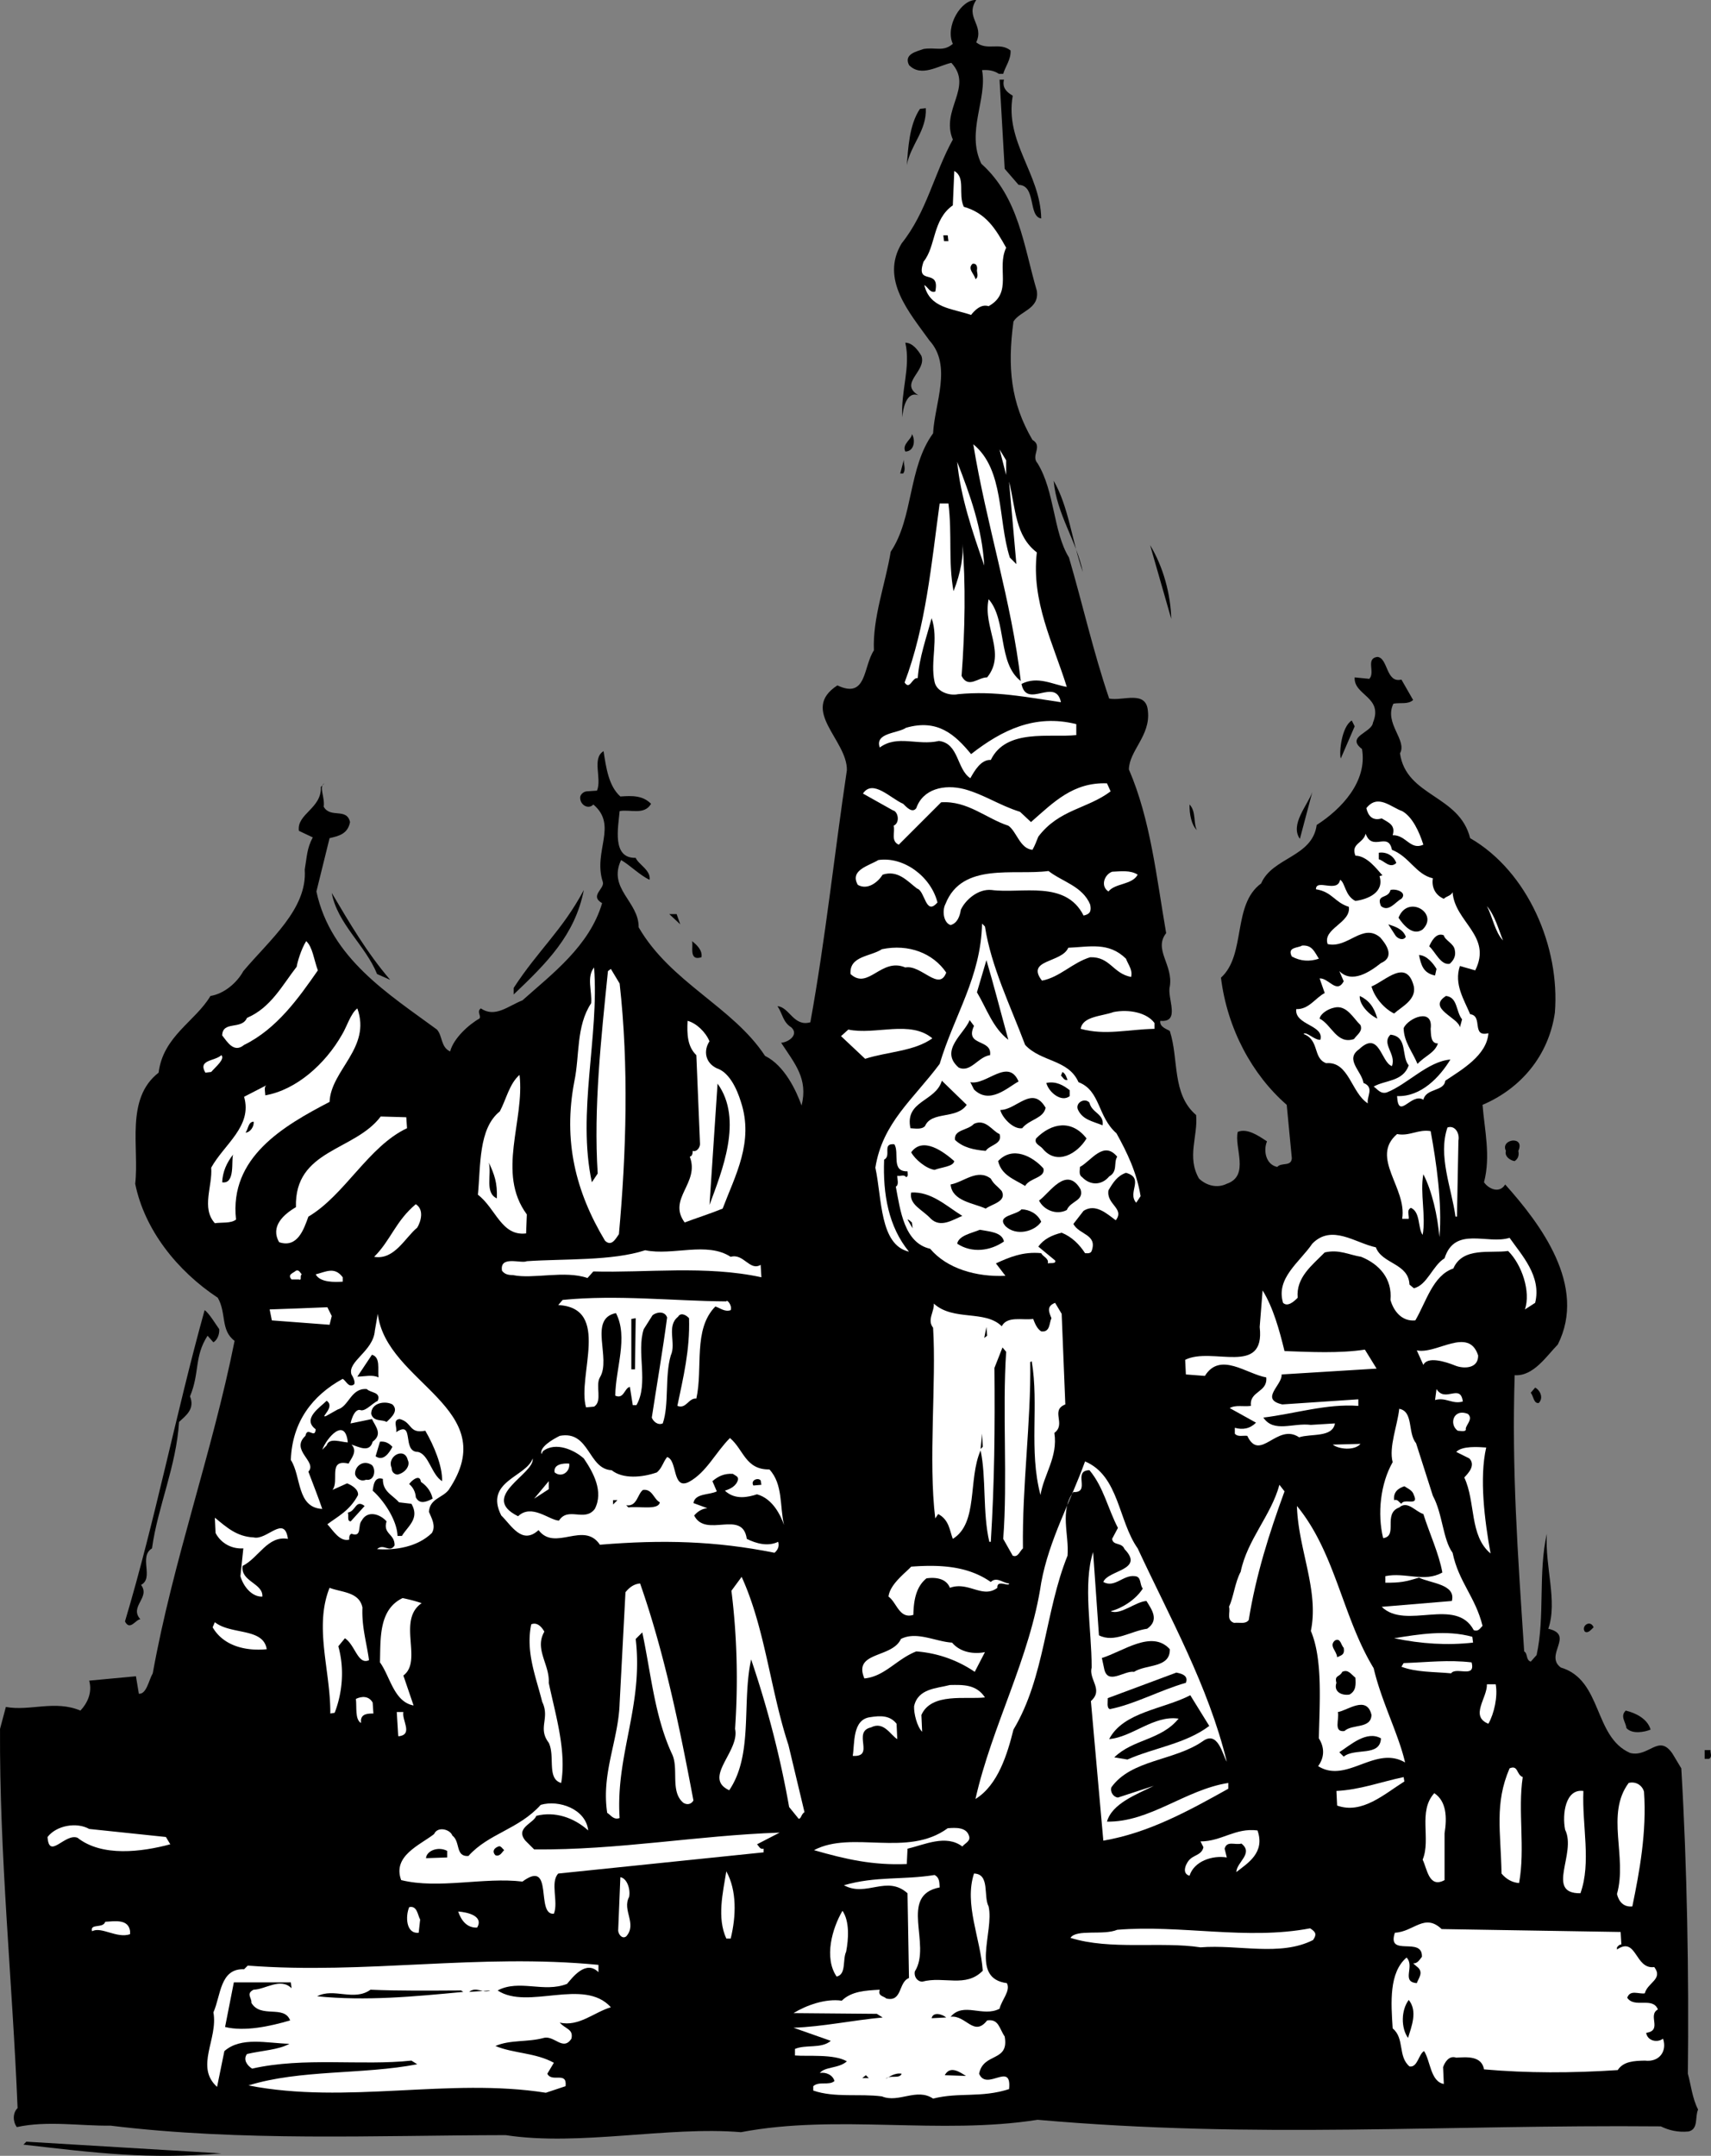 <svg xmlns="http://www.w3.org/2000/svg" width="234.173" height="295.036"><rect width="100%" height="100%" fill="#808080" stroke="none"/><path d="M137.406 10.902c-.188.769-.024 1.484 1.2 2.199-1.114 6.363 3.784 10.644 3.898 16.8-1.813-.273-.657-4.562-3.098-4.601l-1.902-2.2-.7-12.198h.602"/><path d="M136.707 10.1c-.739-.472-1.47-.562-2.301-.5.754 3.938-2.211 8.419-.102 12.802 5.164 4.644 5.797 11.277 7.602 17.398.363 2.512-2.29 2.742-3.2 4.203-.835 6.238-.394 11.063 2.598 16.2 1.493.859-.273 2.14.7 3.199 2.378 3.89 2.117 9.351 4.3 12.898 1.856 6.34 3.336 12.941 5.5 19.3 1.864.376 5.07-1.206 5.301 1.7.387 3.367-2.555 5.422-2.601 8 2.972 6.871 3.785 14.832 5.101 22.402-1.762 2.254.984 4.324.5 7.301-.418 1.54 1.54 4.973-1.3 4.7-.165.878 1.058 1.19 1.3 1.398 1.258 3.851.238 8.617 3.602 11.5.265 2.902-1.313 5.75.398 8.699.992.937 2.461 1.363 3.8.703 3.192-1.098.974-5.004 1.5-7.102 1.306-.523 2.798.508 4 1.301-.515 1.235-.19 3.16 1.4 3.5.574-.668 1.933 0 2-1.199l-.7-7.3c-4.726-4.118-8.133-10.395-9-17.403 3.48-3.152 1.508-9.973 5.5-12.899 1.555-3.601 7.004-3.578 7.602-8 3.37-2.16 6.972-5.94 6.199-10.398-2.266-1.715 1.348-2.227 1.5-3.601 1.46-3.536-2.664-3.731-2.5-6.2l2 .2c.855-.883-.55-2.762 1.098-3 1.492.109 1.152 3.636 3.3 3.101l1.602 2.797c-.723.64-1.707.32-2.7.5-1.312 2.7 1.93 4.988.9 6.8.866 5.946 8.12 5.65 9.6 11.602 7.91 4.563 12.329 14.918 11.598 23.899-.843 5.86-4.652 10.37-9.898 12.601.27 3.426 1.14 7.02.2 10.598.64.918 2.12 1.582 2.898.3 4.843 5.415 11.242 13.872 7.203 21.903-1.504 1.52-3.325 4.379-5.903 4.2-.41 13.019.418 24.366 1.301 37.8.527.316.2 1.176.899 1.398l.8-.898c1.164-5.246.192-11.262 1.403-16.602-.274 4.575 1.492 9.227.199 13 3.66.852-.586 3.57 1.7 5.301 5.726 1.696 4.468 9.496 9.5 11.7 2.593.636 3.91-2.688 5.8.101l1.2 2c.804 13.457 1.05 28.344.898 41.797.39 1.312.597 3.363 1.402 4.902-.461.989.094 2.66-1.3 3-1.493.145-2.716-.172-3.802-.699-29.949-.262-55.3 1.742-85.3-.902-13.375 2.117-27.422-.82-40.598 1.699-10.008-.844-22.125 1.95-32.2.402-17.96.031-36.093.895-54.1-1.3-3.997.066-8.634-.715-12.802.199-.547-.723-.593-1.93.102-2.598-.707-17.375-2.496-34.5-2.402-51.902l.8-3c3.262.613 6.707-.98 10.2.5.89-.934 1.675-2.418 1.203-4.098l6.398-.601.399 2.398c1.07.066 1.355-1.883 1.902-2.797 2.781-15.45 8.117-30.082 11.2-45.5-1.958-1.46-1.083-3.797-2.302-5.902-5.558-3.672-10.027-9.301-11.3-15.598.574-4.937-1.395-11.64 3.203-15.203.62-5.004 5.02-7.004 7.097-10.5 1.887-.297 3.641-1.824 4.5-3.399 3.621-4.3 8.778-8.507 8.403-13.898.32-1.871.28-2.84 1.097-4.402l-1.898-.899c-.324-2.324 3.156-3.07 3-6l.5-.5c-.828.422.078 1.836-.102 3.2.907 1.636 3.145.09 3.602 2.101-.309 1.617-1.508 1.906-2.8 2.2l-1.802 7.3c1.961 9.164 9.91 14.047 16.5 18.899.793.902.489 2.367 1.801 3 .457-1.793 2.559-3.696 4-4.5.328-.36-.422-.934.2-1.399 1.956 1.328 3.706-.316 5.699-1.101 4.003-3.579 9.175-7.422 10.902-13.301-1.766-1.024.375-1.957.098-2.899-1.383-4.199 2.105-7.734-1.297-10.601-.684.734-1.801.054-1.801-.899-.055-.379.41-.879.898-.902l1.403-.098c.699-1.683-.746-4.41.898-5.402.348 2.246.692 4.773 2.3 6.203 1.595-.11 3.044-.168 4.2 1-.918 1.61-2.894.719-4.3 1-.188 2.207-1.102 6.484 2.199 6.398.367.907 2.093 1.684 1.902 3-1.23-.535-2.746-2.046-3.902-2.699-1.86 3.926 2.453 5.688 2.402 9.2 4.379 7.574 12.867 10.859 17.3 17.601 2.68 1.324 4.274 4.77 5 6.797.903-3.668-.874-5.656-2.8-8.598.957-.043 2.488-1.074 1.398-2.101-1.16-.7-1.21-1.91-1.898-2.899 1.621.106 2.219 2.864 4.5 2.2 2.07-11.38 3.289-23.055 5-34.5.074-4.13-6.512-8.22-1.3-11.602 4.054 1.914 3.507-2.547 5-4.797-.192-4.46 1.558-9.016 2.3-13.5 3.125-4.633 2.36-11.504 5.8-16.203.2-4.05 2.65-9.238-.5-12.7-2.718-3.804-6.78-8.363-3.8-13.3 3.426-4.285 4.422-9.535 7-14.2-1.723-4.09 2.871-7.183-.2-10.5-1.773.368-4.124 2.036-5.8.301-.762-1.554 1.164-1.875 2-2.199 1.683-.265 2.68.422 4-.699-1.102-2.398 1.168-6.125 3.2-6-1.563 2.398 1.14 3.379 0 5.797 1.53 1.2 3.175-.082 4.698 1.101.094 1.2-.73 2.235-1 3.2h-.597"/><path d="M126.707 14.8c.156 3.074-2.07 4.98-2.602 7.8.195-2.202.305-5.476 1.8-7.698l.802-.102"/><path fill="#fff" d="M131.906 28.3c3.047.867 4.344 2.996 5.8 5.602-1.355 2.84.962 6.132-2.402 8-1.058-.352-1.984.652-2.398 1.199-2.629-.907-5.656-.903-6.402-4.098.507.297.78 1.133 1.5.899.71-3.336-2.813-.649-1.598-4.102 1.707-2.113 1.195-5.727 4-7.7l.2-4.698c1.605.91.483 3.136 1.3 4.898"/><path d="M129.804 33.003h-.597l-.102-.8h.602l.097.8m3.903 4c.004.328.27.922-.203 1.2-.153-.735-1.145-1.423-.399-2.102.55-.098.692.379.602.902m-7.602 11.699c.77 2.11-3.16 3.723-.398 5.399-1.63-.633-2.137 1.812-2.203 3-.266-3.477 1.171-6.805.402-10.2.992-.003 1.762 1.055 2.2 1.801m-1.302 10.7c.516.796.34 2.378-.898 2.398-.5-1.04.926-1.703.898-2.398"/><path fill="#fff" d="m138.207 76.3.898.902-1-11.3c.926 3.789.832 7.425 3.8 9.699-.784 6.722 2.235 12.41 4.099 18.402-1.875-.3-3.985-1.547-6.2-.402.711 3.52 4.645-1 5.403 2.5-4.64-.676-9.04-1.59-14.102-1.098-1.082.246-2.922-.285-3.2-1.703-.616-2.785.587-5.86-.401-8.7-.711 2.665-1.692 5.372-1.899 8.2-.773-.125-1.062 1.703-1.8.602 2.921-7.708 3.663-16.215 4.8-24.5h1.2c.527 4.292-.048 7.949.699 12 1.007-2.547 1.398-4.864 1.203-6.899.48 6.02.37 12.2-.102 18.5.922 1.797 2.309.164 3.5.2 2.672-3.34-.621-6.84.2-10.7 2.53 2.875 1.195 8.742 4.402 11.2-1.25-10.895-4.707-21.41-6.5-32.403 4.27 3.504 3.34 10.324 5 15.5m-.5-11.297-.903-3.5.903 1.5zm0 0"/><path d="M123.605 64.8h-.398l.5-1.898c-.067.636.328 1.347-.102 1.898"/><path fill="#fff" d="M134.707 77.402c-1.602-4.563-3.258-9.461-3.703-14.2 1.773 4.563 3.41 9.098 3.703 14.2"/><path d="M148.207 78.3c-.887-4.344-3.575-7.871-4-12.5 2.078 3.594 2.511 8.3 4 12.5m12.097 6.402-2.898-10.101c1.808 2.984 2.808 6.699 2.898 10.101"/><path fill="#fff" d="M132.906 103.202c4.21-3.277 8.723-5.523 14.398-4.101v1.5c-3.605.386-9.593-.942-11.699 3.402-1.351-.086-2.254 1.523-2.8 2.5-1.887-1.238-1.548-4.766-4.301-5.102-2.922.688-5.653-.894-8.098.899-.711-2.027 2.441-1.914 3.598-2.7 4.332-1.253 6.718.95 8.902 3.602"/><path d="m185.406 99.402-1.902 4.398c-.243-.797.097-4.324 1.5-5.2l.402.802"/><path fill="#fff" d="M125.406 110.6c.898-2.605 3.777-3.327 6.598-2.597 2.69.738 4.808 2.227 7.601 3.098l1.5 1.402c3.078-2.695 5.75-5.469 10.399-5.3l.5 1.097c-3.184 2.41-7.055 2.445-9.899 6.203-.25.61-.465 1.223-.8 1.797-1.708-.129-2.169-2.531-3.301-3.297-3.055-1-5.579-3.441-9.2-3.203l-5.8 5.8c-1.133-.519-.457-1.761-.7-2.597.918-.402.614-1.96-.097-2.102l-4.102-2.3c1.36-2.02 3.774.664 5.5 1.402.504.504 1.262 1.32 1.8.598"/><path d="m93.105 126.503-1.5-1.402h1zm84.801-11.703c-1.387-1.953 1.05-4.598 1.7-6.398l-1.7 6.398m-14.102-1.2c-.722-.69-1.027-2.132-1-3.5.926.966.508 2.56 1 3.5"/><path fill="#fff" d="M194.804 115.6c-1.789.81-2.363-1.347-4.199-1.3.445-1.441-.656-1.762-1.5-2.297-1.223.379-1.855-.324-2.101-1.402 1.574-2.004 3.343-.137 4.902.402 1.402.793 2.336 2.813 2.898 4.598"/><path d="M96.004 131.003c-1.817.582-1.059-1.629-1.297-2.203.593.437 1.476 1.25 1.297 2.203"/><path fill="#fff" d="M190.504 116.3c2.425.96 3.25 3.348 5.601 3.902-.219 1.297.43 2.36 1.5 2.801.387-.379.988-.402 1.2-.902.3 4.113 5.464 5.96 3.1 10.699l-2.1-.598c-.837 2.492.581 4.614 1.402 6.598 1.812.21.117 3.187 2.5 2.602-.223 3.039-3.657 4.996-5.903 6.5-.172 1.503-2.613.996-3 2.601-1.648-1.039-3.425 2.91-3.597-.5 3.308.133 5.86-2.637 7.297-5-3.098.254-5.88 3.395-8.7 4.5-.879.258-1.27-.453-1.8-.8 1.57-.907 4.003-.645 4.8-2.903-1.062-1.242-.082-3.945-2.5-4.2-1.297 1.255.82 2.618.2 4.302-1.512-.504-1.696-4.977-4.5-2.301-1.993 1.394.37 2.992.601 4.601 1.559.621.399 1.88.602 2.801-2.285-1.445-2.582-5.789-5.703-5.5-1.864-.691-.872-3.156-3.098-4 .36-.41 1.5.875 2.3.797.567-2.04-3.55-1.992-3.3-4.2 1.723.071 2.625-1.542 3.898-2.198l-.699-2c1.254-.082 2.313 2.175 3.3.398l-.6-1.398c1.738 1.757 4.21.082 5.699-1.102 2.058-.898.53-2.773-.098-3.5-2.395-2.059-4.426 1.539-7.2.902-.73-2.129 3.235-2.894 2.9-5.101-1.962-.606-2.263-2.047-4.5-2.399-.017-1.492 2.976.563 3.3-1.3.703.367.656 2.187 2.098 2.898 1.726-.234 3.988-1.176 3.3-3.398l.403-.102c-.813-.902-2.098-2.664-3.703-2.7-.645-1.687 1.054-1.636 1.402-3 .91 2.524 3.094-.35 3.598 2.2m-62.2 7.203c-1.648 1.918-1.672-1.594-2.8-1.902-1.348-1.043-2.622-2.567-4.7-1.899-.64 1.016-2.047 2.164-3.398 1.399-1.184-2.035 1.578-2.633 2.8-3.399 3.45-.515 7.196 2.239 8.098 5.801"/><path d="m53.406 134.1-1.8-.8c-1.567-3.902-5.446-6.89-6.2-11.098 2.45 4.137 4.793 8.16 8 11.899M191.105 118.1c-.894.848-1.668-.331-2.398-.5v-.898c1.043-.16 2.035.407 2.398 1.399"/><path fill="#fff" d="M149.207 123.8c.187.934-.04 1.305-.903 1.5-2.476-4.902-8.453-2.961-12.597-3.5-1.82-.188-3.575 1.336-4.203 2.703-.13.844-.454 1.828-1.399 2.098-.992-.313-1.183-2-.7-2.899 2.274-5.754 9.376-3.863 14.099-4.5 1.847 1.457 4.66 2.067 5.703 4.598"/><path d="M70.304 136.1v-.898c3.375-5.195 6.657-7.87 9.602-13.402-1.223 6.187-5.067 9.977-9.602 14.3"/><path fill="#fff" d="M155.707 119.702c-.77 1.414-3.082 1.145-4 2.301-1.121-.71-.582-2.305.5-2.703 1.203-.059 2.527-.234 3.5.402"/><path d="M191.804 123.003c-.804.39-1.715 1.883-2.8 1-.715-1.707 1.011-.93 1.3-2.203.743-.223 2.336.316 1.5 1.203"/><path fill="#fff" d="M43.504 132.8c-2.618 3.754-5.594 7.996-10.098 10.203-1.414 1.18-2.328-.476-3-1.3.07-2.06 2.668-.712 3.398-2.403 3.262-1.379 4.832-4.469 6.801-7 .082-.582.613-2.418 1.3-3.5.876.773 1.067 2.582 1.599 4"/><path d="M194.707 127.202c-1.336.942-2.61-.582-3.301-1.601 1.246-3.242 5.59-.633 3.3 1.601"/><path fill="#fff" d="M134.804 126.8c.852 5.516 3.493 10.86 5.5 16.203 2.184 2.36 5.922 1.961 7.301 5.098 3.035 1.164 2.574 4.695 5.2 7 1.449 2.613 2.773 5.347 3.3 8.601l-.601.899c-1.27-1.434 1.195-3.352-1.399-4.098-1.172.414-1.742 1.285-2.398 2.399-.309 1.953 2.254 2.457 1 4.101-1.262-.937-2.77-2.328-4.403-1.3l-1.398 1.8c.785 1.5 3.324 1.399 2.5 3.7-.156.402-.645.3-.902.3-.758-1.168-1.77-2.219-3.2-2.8-1.363.335-2.433.863-3.199 1.898l2.3 1.902c.18.504-.675.297-1 .399.177-.704-.679-.91-.901-1.399-2.47-.246-4.375.555-6.2 1.399l1.301 1.699c-3.969.187-8.012-.98-10.3-3.7-3.548-.796-4.094-5.257-4.7-8.5.465-.261.192-.976.2-1.5.34.145.929-.242 1.199.2.351-.106.214-.461.203-.801-2.301.07-1.075-2.524-1.801-3.7-1.75-.175-.348 1.583-1.402 2.102-.184 4.739.605 9.188 3.402 12.598-4.027-.938-3.68-7.25-4.602-11.5.98-6.164 5.207-9.367 8.801-14.2 1.992-6.66 5.652-11.894 5.8-19.198l.4.398m70.902 1.902c-1.094-1.14-1.422-3.187-2.203-4.699 1.14 1.379 1.578 3.176 2.203 4.7"/><path d="M192.406 128.202c-.34.598-1.2.27-1.5-.3l-.902-1.399c.89.29 1.996.606 2.402 1.7"/><path fill="#fff" d="M129.504 133.1c-.973 2.657-3.43-1.116-5.598-.698-3.32-1.407-5.07 3.148-7.5.898-.188-2.488 2.723-2.367 4.3-3.399 3.68-.757 7.005.563 8.798 3.2m24.601-1.899c.309.832.945 1.535.7 2.5-2.52-.488-2.856-2.777-5.598-2.699-2.434.738-4.168 2.75-6.602 3.2-2.27-2.923 2.719-2.403 3.602-4.5 2.902-.114 5.535-.829 7.898 1.5M81.004 161.8l.8-1.2c-.582-8.98.477-18.593 1.403-27.698l.398-.301 1.2 2c1.269 11.25.91 23.254-.098 34.3-.45.637-1.012 1.75-1.903.899-4.02-6.7-5.757-13.652-4.199-21.797.75-3.574.223-7.55 2.3-10.703.15-1.66-.655-3.566.4-4.899.726 9.375-2.356 19.915-.301 29.399"/><path d="M199.105 130.003c.188.805-.148 1.422-.7 1.899-1.237.203-1.917-1.586-2.8-2.399.227-.492.89-1.973 2-1.5.149.688 1.379 1.121 1.5 2"/><path fill="#fff" d="M180.504 131.202c-1.278.426-2.493.352-3.7-.3-.691-1.329.89-1.149 1.403-1.5 1.406-.09 1.687.867 2.297 1.8"/><path d="M138.004 142.3c-2.13-1.633-2.961-4.266-4.297-6.5l1.297-4.399c.992 3.325 2.003 7.282 3 10.899m58.601-9.7-.2.903c-1.616-.332-1.901-1.41-2.198-2.8 1.086.027 1.984 1.198 2.398 1.898"/><path fill="#fff" d="M48.906 138.003c1.945 5.41-3.621 8.422-3.8 12.797-6.29 3.277-13.743 7.578-12.802 16.101-.691.551-1.91.36-2.898.5-1.879-2.085-.305-5.054-.5-7.601 1.777-3.211 5.672-5.668 4.5-9.7l3.098-1.597c-.45.238-.18.953-.2 1.399 4.25-.739 8.22-4.293 10.5-8.301.66-1.078 1.192-2.914 2.102-3.598"/><path d="M193.504 135.003c.343 1.84-1.676 2.77-2.7 3.7-1.261-.594-2.656-2.114-3.097-3.7 1.918-.773 4.816-3.918 5.797 0"/><path fill="#fff" d="M97.105 142.503c-.824 1.234-.637 2.922 1 3.7 1.688.538 2.75 2.796 3.3 4.597 1.806 5.492-.792 10.078-2.5 14.601-1.71.704-3.503 1.258-5.198 1.899-2.41-3.258 2.105-5.379.699-9 .406-.094.387-.574.398-.797.594.195 1.047-.547 1-1l-.5-12.101c-1.226-1.18-1.293-2.872-1.199-4.7 1.176.32 2.434 1.48 3 2.801"/><path d="M188.504 139.401c-1.235-.593-2.504-1.996-2.399-3.101 1.203.566 1.969 1.504 2.399 3.101m11.601.102-.3 1.098c-.165-1.332-4.579-2.606-1.9-4.301 1.622.191 1.337 2.137 2.2 3.203"/><path fill="#fff" d="M158.004 140.003v.797c-3.711.082-6.704.93-10.098 0 .258-1.727 2.922-1.715 4.5-2.297 2.137-.418 4.578.09 5.598 1.5"/><path d="M133.304 140.401c-1.32 2.844 2.512 1.72 2.2 4-1.645.223-2.645 2.442-4.297 1.7-2.711-2.348.824-4.672 1.5-6.5l.597.8m52.903-.101c.308.84-.403 1.23-.903 1.902-2.343.778-3.062-1.98-4.699-2.8.121-.692 1.184-1.34 2-1.5 1.703-.426 2.629 1.472 3.602 2.398"/><path fill="#fff" d="m28.906 146.702-.8.098c-1.044-1.809 1.265-1.54 2.198-2.398.508.558-.78 1.578-1.398 2.3m98.699-4.602c-2.496 1.79-6.129 1.817-9.2 2.802l-3.3-3.102 1-.899c3.707.782 8.465-1.347 11.5 1.2"/><path d="M195.804 140.8c.055.805-.015 2.02 1 2-.476 1.328-1.675 1.621-2.8 2.8-.715-1.71-1.856-2.995-1.899-4.898.633-1.394 4.086-2.867 3.7.098"/><path fill="#fff" d="M71.105 147.1c.742 6.235-3.203 13.419 1 19.102l-.101 2.598c-3.383.41-4.145-3.434-6.598-5.297.394-3.988.066-9.062 3-11.402.898-1.692 1.297-3.766 2.7-5"/><path d="m97.105 164.901 1.102-16.601c3.547 4.902.57 12.047-1.102 16.601m42.301-16.898c-1.5.813-3.945 3.215-6.102 1.098l-.5-1c2.184.472 5.172-3.403 6.602-.098m6.699-.203c-.488.098-.629-.383-.898-.598l.199-.5c.414.219.555.696.7 1.098m-13.802 3.402c-1.363 2.016-4.804.825-5.699 2.899-.453.523-1.43.324-2 .3-.797-3.796 3.45-3.605 4.3-6.5l3.4 3.301m14.101-2v.801c-1.149.934-2.906-.566-3.2-1.8 1.325-.262 2.313.304 3.2 1m-111.699 4.3c.113.617-.457 1.488-1.102 1.5.383-.484.344-1.453 1.102-1.5"/><path fill="#fff" d="M55.707 154.401c-5.274 2.473-8.512 9.145-13.5 12.102-.633 1.754-1.496 4.332-4 3.5-1.25-2.164.62-3.816 2.297-4.8-.227-7.915 8.02-7.645 11.601-12.403l3.5.101.102 1.5"/><path d="M143.105 151.6c-.3 1.497-2.238 1.575-3.2 2.802-1.28.199-2.804-1.555-3-2.5 2.216.015 4.376-3.465 6.2-.301m7.801 2.402c-1.43-.574-2.77-.762-3.402-2.203-.313-.941.992-1.598 1.601-.899.328 1.442 2.024 1.493 1.8 3.102M30.406 161.8c.066-1.445.621-2.68 1.5-3.797-.285.727.336 4.094-1.5 3.797m106.398-6.598c.45 1.39-1.363 1.465-1.898 2.301-1.617-.14-3.082-.445-4.2-1.5-.195-1.434 1.75-1.273 2.598-2.203 1.625-.742 2.547 1.035 3.5 1.402m11.903.598c-1.23 2.07-4.067 3.762-6 1.402-.36-.453-1.215-.66-.903-1.402 2.11-2.14 4.875-2.617 6.903 0m-80.703 8.203c-1.688-.754-.696-3.219-1.098-4.902.766 1.668 1.172 2.742 1.098 4.902m62.601-5.102c-.129.754-1.7.82-2.7 1.2-1.171-.172-2.679-1.442-3.198-2.399 1.601-2.234 4.476-.05 5.898 1.2"/><path fill="#fff" d="m199.605 156.1-.2 10.403h-.198c-.551-3.941-2.426-8.344-1.102-12.203 1.047-.356 1.7.828 1.5 1.8m-3.801-1.3c.77 4.215 1.606 9.871 1.2 14.5-.25-2.906-.997-6.266-2.2-8.598-.48 2.52.375 5.758-.097 8.301-.672-.922-.278-3.121-1.602-3.703-.625.3-.23 1.012-.3 1.5h-.9c.696-4.234-4.44-8.383-.698-11.598 1.71.328 2.879-.687 4.597-.402"/><path d="M142.804 159.901c.328 1.297-1.851 1.266-2.5 2.399-1.523-.926-3.238-1.461-3.699-3.399 1.988-2.12 4.715-.656 6.2 1m10.101-1.601c-.531.824.121 2.008-1.102 2.703-1 1.215-2.57 1.277-3.699.098-.508-.328-.289-.942-.3-1.399 1.53-.816 3.23-3.672 5.1-1.402m54.899-.797c.114.563.012 1.05-.5 1.399-.566-.063-1.437-.633-1.199-1.399-.82-1.629 2.672-2.137 1.7 0m-70.7 5.5c.711 1.438-1.336 1.766-2.2 2.399-1.683-.77-4.6-1.016-4.8-3.301 1.79-.32 3.649-2.215 5.5-.801.422.793.79.902 1.5 1.703"/><path fill="#fff" d="M57.105 168.003c-1.68 1.383-3.125 4.469-5.898 4 2.297-2.297 2.918-4.867 5.699-7.203 1.148.723.73 2.316.2 3.203"/><path d="M147.906 162.8c.445 1.574-1.375 1.527-1.902 2.8-1.45.747-3.176-.03-3.797-1.3 1.379-.941 3.757-4.914 5.699-1.5m-16.199 3.601c-1.297.524-2.946 1.68-4.301.399-1.172-1.277-3.016-1.93-2.7-3.598 2.758-.152 4.778 1.825 7 3.2m10.798.8c-.887 1.325-3.403 2.032-4.899.598-1.285-1.48 1.5-1.473 2.2-2.297 1.085.027 2.195.586 2.699 1.7m-17.7.097.102.8-.7-1.198c.27.023.403.261.598.398m12.602 2.601c-1.856 1.297-4.387 1.641-6.402.301.218-1.129 2.023-1.445 3.101-1.902 1.215.242 3.031.289 3.3 1.601"/><path fill="#fff" d="M100.004 172.003c1.77-.516 2.597 1.992 4.101 1.098l.102 1.699c-7.57-1.652-15.762-.59-23-.797l-.801.899c-3.121-1.083-7.43.183-10.2-.399-.644-.004-1.132-.105-1.5-.601-.343-2.141 2.61-.93 3.4-1.301 5.116-.352 11.667-.016 16.198-1.5 3.797.781 8.438-1.223 11.7.902m-58.7 2.398c-.32.176.075.887-.398.7h-1c-.621-.696.219-.852.598-1.2.449-.171.585.31.8.5m5.602.399v.601c-1.04.067-3.094.149-3.7-1 1.391-.335 2.571-1.109 3.7.399"/><path d="m128.105 170.6 1.5.802-1.5-.801"/><path fill="#fff" d="M193.504 176.3c1.82-.402 2.558-3.098 4.203-4.098 1.402-4.453 5.867-1.847 8.898-2.8 1.629 2.335 4.41 5.25 3.5 8.898l-1.398.902c.824-2.433-.418-6.136-2.301-8-2.418.344-6.211-.59-7.5 2.399-2.79.933-3.73 4.605-5.2 7.101-1.812.18-2.96-1.226-3.402-2.8.262-2.899-1.515-4.887-4-5.899-1.687-.27-3.05-1.062-5-.601-1.715 1.75-3.945 3.414-3.699 6.199-.594.62-1.414 1.261-2 .699-1.027-3.371 2.274-5.563 4-8.098 2.66-2.73 5.914-.078 8.7.5.847 2.301 4.472 2.153 4.6 5.098l.599.5"/><path d="M30.004 181.901c.05.754-.286 1.493-.797 1.801l-.801-.902c-1.86 2.902-1.047 5.05-2.402 8.3.71 1.739-.582 2.641-1.5 3.5-.375 6.098-2.934 11.653-3.7 17.302-1.863 1.117.317 4.054-1.5 5 1.32 1.742-1.656 2.953-.097 4.699-.641.03-1.422 1.64-2.102.3 4.172-13.94 6.969-28.468 10.899-42.601.597.387 1.507 1.922 2 2.601"/><path fill="#fff" d="m45.406 180.1-.3 1.2-7.9-.598-.3-1.5c3.055-.101 5.23-.191 7.898-.3l.602 1.199m54-2.001c.082-.343.848.594.598 1.2-.805.285-1.434-.293-2.098-.5-3.09 3.144-1.664 8.414-2.602 12.601-1.078-.109-1.375 1.477-2.597 1 .8-3.863 1.738-7.656 1.597-12-.422-.476-1.16-.812-1.5-.199-1.64 1.285-.215 3.649-1 5.301-.843 2.895-.203 6.746-1.097 9.297-.684.297-1.313-.281-1.5-.797.703-4.594 1.488-9.105 2.097-13.703-.351-.984-1.55-.691-2-.297l-1.199 1.899c-1.035 3.144.715 7.433-1 10.398h-.5l-.398-2.5c-.754.156-.809 1.734-2 1.203.047-3.785 1.812-7.973.097-11.3-3.84.769-.59 6.206-2.199 8.8-.66 1.133.395 3.27-.8 4l-1.098.098c-1.243-4.317 3.468-13.594-3.801-14l.598-.7c7.441-.742 15.23.153 22.402.2m-38 25.8c-.89 1.122-2.582 1.192-2.7 3 .348.844.997 1.91.4 2.899-1.95 1.898-4.958 2.387-7.5 2.203.925-.84 1.71.582 2.398-.5.05-1.613-1.641-1.547-1.098-3.3-.899-1.016-2.617-1.552-3.402-.102-.582.664.093 2.332-1.399 1.8-.344.125-.324.606-.3.801-1.333.344-2.247-1.312-3-2.101 1.402-1.055 3.066-1.852 4.199-4 .078-.805-.915-1.371-1.5-1.598l-2 .899c.992-1.211-.711-4.29 2.203-3.602.355-.703 1.285-1.707.398-2.598.98.278 2.473 1.188 2.899-.402 1.406-1.027.394-2.078-.098-3.098l-2.902.598c-.122.324.378-2.238 1.402-1.797.691.094 1.5-.91 2.3-1.3.466-1.235-.98-1.055-1.5-1.602-2.175-.188-2.433 2.363-4 2.8l-1.6.899c-.888.285 1.35-1.262.1-2.098-.925.926-3.402 2.48-1.5 3.899-.093 1.414-1.14-.48-1.402.902-2.144 1.984 1.676 3.524.403 4.899.675 1.8 1.347 3.468 1.898 5.101-3.52-.18-2.844-4.45-4.3-6.703.183-5.2 2.94-8.824 7.1-11.098.481.266.763 1.223 1.5.801.325-.226-.07-1.059-.3-1.402-.586-1.801 2.992-3.16 3.2-6l.402-2.301c1.144 9.55 17.265 12.887 9.699 24.101m75.699-22.398c.746-1.441 2.828-.797 4.3-1 .243.617.513 1.332 1.099 1.7 1.253.163 1.078-1.16 1.402-1.802-.39-.933-.66-1.648.5-2.101l.898 1.5.5 12.402c-2.097.82.16 2.668-1.5 3.899.512 3.297-1.449 5.68-1.898 8.5-1.625-6.13-.184-12.364-1.2-18.301l-.202.101c.109 8.305-1.118 16.833-1 25.5-.473.43-.68 1.286-1.399 1l-1.3-2.3c.617-8.016-.137-17.551.402-25.598l-.5-.601-1.102 2.8c.074 8.309.008 15.578-.5 23.801h-.2c-.933-3.918-.41-8.902-1.198-12.5-1.739 3.941-.285 9.938-3.801 12.098-.438-1.149-.496-2.602-2-3.399l-.402.598c-.97-7.918.168-18.621-.297-26.098-.856-1.066.187-2.199.097-3.3 2.692 2.445 6.985.82 9.301 3.101m38.699 3.398c3.543.13 7.547.329 11-.199l1.602 2.598-13 .8c.133 1.442-3.059 3.391.098 4.102l10.402-.699v.899c-4.332-.32-8.637 1.066-13 1.601 1.445 2.129 4.05.688 6.5 1l3.3-.203c-.335 1.973-3.265 1.367-4.902 1.902-3.027-2.039-5.343 3.504-7.097-.199-.582-.078-1.297.195-1.703-.3v-.802c1.093.301 2.054.137 2.902-.699l-3.602-2c.805-.472 1.907-.156 2.903-.3-.239-2.067 2.312-1.81 2.097-3.899-2.672-.453-6.312-3.574-8.398-.203l-2.602-.2-.097-2c3.668-1.855 10.984 2.329 10.199-4.5l.398-5c1.45 2.337 2.305 5.454 3 8.302"/><path d="M86.906 187.401h-.5v-6.898l.598-.101-.098 7m47.801-4.302.297-1.5.101 1.2zm-82.903 5.403c-.82-.41-1.898-.121-2.898-.101l2-3c1.191.347.773 1.937.898 3.101"/><path fill="#fff" d="M202.304 185.503c.028 1.856-2.03 1.82-3.097 1.399-1.399-.57-3.848-1.317-4.403-.102l-.898-2c2.656.613 7.098-3.32 8.398.703"/><path d="M53.707 192.202c.87.832-.063 1.719-.801 2.399-.582-.383-1.777.027-2.102-1.098-.023-1.523 1.899-1.844 2.903-1.3m4.5 3.597c1.168 2.004 2.375 4.86 2.297 6.902-1.45-.89-1.805-3.66-3.297-4-2.278.012-.399-4.425-3-2.699.226-.539-.547-1.719.5-1.8 1.754.452 1.21 2.046 3.5 1.597"/><path fill="#fff" d="M47.605 197.401c-.965-.046-2.566-.707-2.898.399l-.602.601c.574-1.57 3.117-4.582 3.5-1m152.602-5.601c-1.43.426-2.32-.625-3.801-.2l.2-1.5c1.194 1.923 3.26-.823 3.6 1.7"/><path d="M210.605 192.003c-.691.133-.734-.957-1.101-1.402l.601-.7c.578.266 1.227 1.329.5 2.102m-156.898 6c-.465.899-1.266 2.02-2.301 1.297l.598-2c.687-.07 1.18.152 1.703.703"/><path fill="#fff" d="M83.707 201.202c1.53 1.235 4.183 1.008 6.199.301.719-.617.808-1.348 1.398-2.101 1.457.43.657 4.578 3 3.398 2.399-1.313 3.621-4.027 5.602-6 1.875 1.57 2.11 4.348 5.398 4.3 1.88 2.016 1.399 5.063 2 7.602-.425-1.215-1.492-3.593-3.699-4.199-1.191.383-2.992.82-4.398-.5.738-.226 1.57-.625 1.797-1.5.082-.469-.407-.57-.7-.8-1.172-.075-2.004.323-2.8 1l.601 1.398c-1.031.52-2.98.234-3.2 1.601l1.9.7c-.747.074-1.337.464-1.801 1 1.585 3.171 6.625-.91 7.203 3.199 1.312.656 2.906 1.078 4.297.402.18.61-.043 1.106-.5 1.5-8.07-1.621-15.344-1.809-23.899-1.101-2.207-3.297-6.148.984-8.398-2-2.27 2.078-3.711-.649-5.102-2-2.371-4.672 3.418-5.27 4.3-7.801.313 2.117-7.433 5.218-2 7.902 1.872-1.77 4.267.555 5.599.598 1.253-1.965 3.523.242 4.902-1.598 1.234-2.383-.203-4.988-1.5-6.902-1.25-1.133-3.844-2.36-5.602-1l-.199.402c-.308-.941 1.465-1.984 2.5-2.5 4.117-.785 3.852 4.555 7.102 4.7m110.097-3.7 2.301 7.2c1.344 2.476 1.367 5.984 2.7 7.8.843 4.031 3.105 5.996 4.1 10-.335.328-.558.82-1.198.598-2.461-4.614-9.297.023-12.602-3.2l9.602-.8c.59-2.313-2.926-2.41-4.5-3.2-1.828.567-2.547.715-4.602.7v-.899c2.723-.566 5.324.903 7.8-.5-.456-2.554-1.784-5.406-2.6-8-1.122-.355-2.153-1.886-3.301-.902-2.29.851-.106 3.91-2.2 4.203-.816-3.324-.379-7.457 1.301-10.402-.55-2.067.66-5.024.899-7.301 1.984.371 1.132 3.312 2.3 4.703"/><path d="M55.804 199.8c.414.797-.394 1.797-1.398 2-.442-.02-.817-.367-.8-.899-.712-1.62 1.776-2.933 2.198-1.101m78.403-1.5.199-2.098.098 1.801zm0 0"/><path fill="#fff" d="M200.906 193.503c.734.664-.203 1.43-.3 2 .144.52-.712.313-1.102.297-1.223-.887-.586-3.094 1.402-2.297"/><path d="M50.906 200.503c.613.649.312 2.234-.8 2-.7.309-1.325-.148-1.5-.703-.13-1.008 1.034-2.145 2.3-1.297"/><path fill="#fff" d="M77.906 200.3c.144 1.098-1.031 1.996-2 1.203-.2-1.098 1.125-1.273 2-1.203"/><path d="m54.605 205.6 1.7.2c1.175 2.012-.477 3.047-1.301 4.402h-.598c-.063-2.14-1.867-4.851-3.402-6.199.12-.656.187-1.988 1.402-1.601-.04 1.742 1.308 2.171 2.2 3.199m4.601-.501c-.97.5-1.805.778-2.301-.198a2.545 2.545 0 0 0-.902-1.801c.296-.45 1.468-1.465 1.601-.301.906.61 1.426 1.437 1.602 2.3"/><path fill="#fff" d="M186.207 197.6c-.856.989-3.047.716-3.801.102l3.8-.101M73.105 205.1l2-2.398v1.098zm82.602 6.801c4.422 9.516 9.64 18.75 12.199 29.2-.594-.965-1.215-4.328-3.3-2.801-3.919 2.715-9.743 2.469-12.5 6.3-.208.65.304 1.352.898 1.403l4.902-1.601c-2.363 1.183-5.703 2.41-6.402 4.898 5.89.082 10.675-4.352 16.601-5.297v.797c-5.445 3.035-10.894 6.043-17.101 7.101l-1.7-19.101c1.778-1.566-.336-2.934.102-4.598.008-5.258-1.215-11.383.2-15.8l.8 11.398c2.113 1.078 4.344-.59 6.598-.899 1.683-1.183.656-2.593-.098-3.8-1.473.086-3.574 1.988-4.902 1.402 1.53-.39 3.421-1.559 4.402-3.101-.461-.536-.145-1.641-1.102-1.7-1.593-.199-2.73 1.664-4.3.801.62-1.64 5.707-1.605 2.902-4.5-.38-.973-1.57-.437-1.7-1.402l.798-1.5c-1.36-2.594-1.965-5.598-3.899-7.899-2.394.055.27 3.094-2.2 3-1.91 2.575-.566 5.79-.8 8.7-3.09 7.64-3.086 16.601-7.398 23.8-.828 3.305-2.106 7.598-5.203 9.5 2.277-10.105 7.472-19.277 9-29.601 1.078-5.89 4.015-11.098 6-16.598 4.652 1.961 4.542 8.14 7.203 11.899m47.699-13.802c-.95 4.15-.23 9.934.598 14.5-2.918-2.421-2.02-7.062-3.598-10.398.453-.492 1.621-1.629.7-2.601l-1.802-.899c.793-.836 2.98-.683 4.102-.601"/><path d="m104.105 202.6.102.602-1.102.098c-.422-.727.649-1.133 1-.7m-13.801 3c-.168 1.118-2.859.5-4.3.7l-.297-.297c1.5.23 1.547-1.59 2.297-2.101 1.28-.176 1.46 1.269 2.3 1.699m-40.398.499-1.902 2.102c-.555.02-.23-.84-.399-1.199 1.117-.168 1.047-1.86 2.3-.902m34.001-.2v-.601h.598zm0 0"/><path fill="#fff" d="M34.707 210.401c1.828.446 4.222-3.164 4.699.2-2.781-.485-3.988 2.593-6.2 3.699-.32 2.144 2.84 2.379 2.7 4.203-1.477.059-2.633-1.469-3-2.8l.398-3.802c-1.566.11-3.05-.675-3.8-2.101l-.098-2.098c1.605 1.313 2.988 2.59 5.3 2.7m141.098-6.302c-2.101 5.743-3.925 11.509-4.898 17.602-.45.625-1.309.297-2 .399-1.137-.39-.457-1.508-.7-2.2.641-1.382.805-3.328 1.598-4.8.907-4.41 4.16-7.692 5.301-11.899l.7.899"/><path d="M193.504 204.6c.757 1.618-1.352.372-1.7 1.2-.351-.195-.492-.672-1-.5-.136-1.117.57-1.629 1.403-1.899.5.336 1.117.555 1.297 1.2"/><path fill="#fff" d="M188.004 228.3c1.05 4.531 3.414 9.035 4.3 12.902-4.097-2.402-7.996 2.965-11.898.5.848-1.164.914-2.5.098-3.8.085-4.727.566-10.801-1.098-14.7 1.156-5.527-1.742-11.218-1.902-17.101 5.27 6.398 6.234 15.199 10.5 22.199m-138.399-8.297c-.113 2.668.578 4.82.899 7.2-1.528.695-1.883-2.075-3.297-3l-.903 1.097c.88 3.156.532 6.441-.5 9.101l-.597.102c.047-5.848-2.254-11.809-.102-17.203 1.649.637 4.067.539 4.5 2.703m86-3.5c.797-.777 1.684.156 2.5.2.055.527-1.687-.614-1.601.597-2.036 1.535-3.954-.93-6.5 0-.497-1.293-1.954-1.473-3.2-1.297-1.601 1.274-1.754 3.457-1.8 5-1.926.598-2.262-1.691-3.399-2.5.188-1.695 2.305-3.234 3.102-4.101 4-.297 7.761-.09 10.898 2.101M107.906 238.8l2.2 9.203c-.47.305-.446.91-.802.899l-1.3-1.602c-1.239-6.988-2.961-13.578-5.2-20.2-1.3 5.919.32 12.997-3 17.903-3.695-1.715 1.489-5.316.801-8.402.426-6.227.29-12.52-.5-18.899l1.399-1.902c3.214 7.035 3.925 15.484 6.402 23m-20.301-22.098c3.324 9.48 5.442 19.809 7.3 29.7-.339.585-.944.609-1.401.3-1.797-1.535-.59-4.613-1.5-6.601-2.41-5.145-2.895-11.059-4.098-16.7l-.902.899c1.074 9.144-2.77 15.844-2.2 24.5-.808.312-1.199-.399-1.699-.7-.828-5.456 1.535-9.913 1.7-15l.8-15.198c.598-.727 1.188-1.118 2-1.2m-29.898 2.699c-3.41 2.344.207 7.891-2.5 9.899l1.398 4.101c-2.7-.496-3.207-3.988-4.601-5.898.093-3.242-.188-7.23 3.101-8.8.89.19 1.746.398 2.602.698m-21.203 6.301c-2.864.282-5.922-.441-7.399-3l.3-.699c2.208 1.762 6.645.73 7.099 3.7m38-2.403c-1.395 2.402.75 4.492.601 7 .914 4.367 2.445 9.266 1.7 13.703-2.005-.57-.798-3.644-1.7-5.5-1.555-2.043.207-3.324-.898-5.601-.82-3.336-2.293-6.79-1.5-10.602.851-.371 1.492.45 1.797 1m60.3 2.8-1.398 2.7a16.369 16.369 0 0 0-8-2.797c-2.711 1.063-4.309 3.43-7.102 3.7-1.586-3.723 3.782-2.735 5-5.403 2.14-1.102 4.743.367 7 .5 1.196 1.422 3.14 1.582 4.5 1.3"/><path d="M160.105 225.702c.063 2.617-3.23 2.024-4.898 3.098-1.328-.223-3.66 1.93-4.102-.5l-.3-1.399c2.85-.859 6.843-3.93 9.3-1.199m58-3c-.387.36-.73.856-1.2.598-.542-.79.755-1.691 1.2-.598"/><path fill="#fff" d="M201.605 224.8c-3.539.394-7.058.176-10.8-.598 3.324-.539 7.171-1.183 10.699-.199l.101.797"/><path d="M183.906 225.503c.164.992-.32 1.012-.902 1.297-.047-.867-1.165-1.547-.297-2.297.78-.406.828.68 1.199 1"/><path fill="#fff" d="m51.004 233.003.101 1.5c-.77 0-1.613.035-1.7.899v.398c-.85-.496-.558-2.203-.698-3.297.808-.387 1.773-.426 2.297.5"/><path d="M162.304 230.3c-3.468.98-7.023 2.941-10.398 3.601-.477-.14-.27-.996-.3-1.5l9.398-3.5c.402.094 1.742.282 1.3 1.399"/><path fill="#fff" d="M201.406 227.503c.601 2.254-2.133.55-2.8 1.5-2.329-.223-4.747-.125-6.802-.902l.301-.5c3.512-.125 6.04-.469 9.3-.098m-66.601 4.797c-2.558.309-7.32-.707-8.699 2.402l.102 2.301c-.711-.726-1.149-2.527-1.102-3.5.54-2.441 3.082-2.422 4.899-2.902 1.796-.031 3.609-.106 4.8 1.699"/><path d="M185.504 229.6c.066.95.097 1.798-.797 2.302-.89.175-2.243-.254-1.801-1.602-.297-1.082.441-.746.8-1.5.805-.387 1.2.324 1.798.8"/><path fill="#fff" d="M55.207 234.3c-.23 1.105 1.3 2.98-.5 3.3h-.203l-.2-3.3h.903"/><path d="M165.504 236.202c-3.22 2.446-7.555 2.985-11.2 4.598l-1.8-.297c2.609-2.531 6.37-2.32 8.8-5.3-3.418-.493-6.324 2.53-9.5 2.8 1.946-3.73 7.38-4.074 11.102-6l2.598 4.2"/><path fill="#fff" d="M204.707 230.503c.304 1.676-.207 3.996-1 5.399-2.582-1.024-.14-3.543-.203-5.399h1.203m-82 5.398.097 2.102c-.894-.492-1.824-2.512-3.597-1.601-2.645.601.644 4.101-2.5 3.898.289-1.617-.094-4.992 2.398-5.297 1.363-.219 2.692-.27 3.602.899"/><path d="M187.707 234.702c-.075 1.942-2.645 1.2-3.703 2.2-1.56.195-.665-1.657-.899-2.602 1.277-.188 3.973-2.36 4.602.402m38.199 2c-.832.348-2.516.66-3.3-.199-.138-.922-.892-1.617-.102-2.402 1.37.332 2.976 1.117 3.402 2.601m-36.902 1.199c-.122 2.567-3.567 1.254-5.098 2.5l-.602-.601c1.512-.984 3.73-3.012 5.7-1.899m45.101 1.602c-.078.328.309.918-.2 1.2h-.6v-1.2h.8"/><path fill="#fff" d="M80.504 250.503c-1.973-1.77-4.551-2.637-7.098-2-.41 1.059-2.93 1.649-1.5 3.399l1.2 1.199c11.542.105 22.237-1.907 33.6-2.301l-3.1 1.601c.273.258.413.739.898.602v.5c-9.391.969-19.157 1.973-28.098 2.899-1.145 1.183.055 3.917-.602 5.5-2.539.246.047-7.61-4.3-4.399-5.235-.64-11.465 1.066-16.598-.203-1.23-3.313 2.586-4.8 4.5-6.297.52-1.148 2.238-.613 2.5.2 1.137.827.375 2.917 2.2 2.8 2.769-3.098 6.862-3.629 9.898-7 2.488-.73 6.175.57 6.5 3.5m-57.797.898.597 1c-3.922 1.047-9.343 1.754-12.699-.898-1.742-.652-3.89 3.07-4.101-.101 1.226-1.594 3.992-2.07 5.703-1.102l10.5 1.101m185.699-8.199c-.695 4.61.363 9.774-.5 14.5-.883-.054-1.75-.504-2.402-1.3-.098-5.711-.985-9.551 1.101-14.399 1.211-.492.902.852 1.8 1.2m-16.198.597c-2.754 1.73-5.79 4.52-9.203 3.3l-.098-2c3.25-.163 6.113-1.25 9.2-1.898l.1.598m32.798 1.402c.382 5.52-.606 10.89-1.598 15.7-1.23.125-1.867-.7-2.102-1.7 1.438-5.101-1.586-10.914 1.602-15.199.988-.246 1.86.324 2.098 1.2m-27.297 5.698v6.399c-2.157 1.18-2.39-1.594-3-2.797 1.172-2.816-.68-6.617 1.597-9.101 1.664 1.113 1.754 3.289 1.403 5.5m19-5.802c-.196 4.774 1.101 9.805-.403 14-4.86.063-.484-5.445-2.097-8.698-.422-2.114.039-5.645 2.5-5.301"/><path d="m61.207 254.202-2.903.098c.07-.992 1.618-1.66 2.903-1v.902m7.797-1c-.329.293-.547.907-1.2.7-.465-.473-.242-.97.403-1.2.304-.172.566.305.797.5"/><path fill="#fff" d="M132.605 251.202c.313.754-.523 1.032-.898 1.5-2.22-1.695-5.188-.242-7.5.301l-.102 2.098c-4.617.191-8.281-.63-12.7-1.899 5.224-2.758 12.767 1.051 18.302-3 1.074-.093 2.527-.152 2.898 1m39.5-.699c1.086 3.078-1.402 4.512-2.898 5.7.039-1.372 2.41-2.555.699-3.903-.875.242-1.996-.441-2.3.703l.3 1.2c-1.973-.325-4.48.503-5.102 2.5-1.25-.344-.343-1.958.102-2.301.605-.547 1.574-.586 1.8-1.602l-.402-.797c2.887.008 4.746-1.887 7.801-1.5M100.004 265.3h-.598c-1.3-2.836-.473-6.262 0-9.2 1.453 2.618 1.355 6.134.598 9.2m-13.899-5.7c-1 1.821 1.133 3.673-.398 5.403-.559.414-1.075-.293-1.102-.8l.3-7.301c.868.132 1.411 1.562 1.2 2.699m41.801-3.001c.734.376.644 1.106.7 1.7-5.68 1.09-1.048 7.805-3.4 11.5-.132.644.258 1.355 1 1.402 2.985-.804 5.958.89 8.298-1.5-.32-4.472-2.567-9.105-1.2-13.3 2.22.05 1.254 3.117 2 4.5.785 3.523-2.59 9.835 2.5 10.5.551 1.042-.73 2.304-1 3.5-2.297 1.21-4.93-.981-6.699 1.101 2.086-.277 3.184 2.824 5 .5 1.59-.238 1.645 1.094 2.399 2.2.648 3.558-2.922 2.132-3.5 5.097 1.043 2.465 4.5-1.793 4.101 2.102-3.871 1.242-6.812.394-10.398 1.3-2.254-1.515-4.707.645-7-.3-3.09-.41-6.457.214-9.403-.801v-.598c.793-.723 2.153-.05 2.903-.703-.207-.824-1.192-1.27-2-1.098.656-.89 2.605-.605 3.699-1.601-1.781-1.035-5.399-.649-7.102-.801v-.898c1.512-.637 3.598.008 4.903-1.102l-5.102-1.797c3.914-.129 8.117-1.027 12.2-1.402l-.801-.5-11.399-.098c1.734-1.066 4.36-2.02 6.602-1.703 1.351-1.313 3.285-1.39 5.199-1.5-.305.89.539.855.898 1.203 2.223.516 1.621-2.246 3.102-2.8l-.2-11.602c-2.847-2.551-5.628.59-8.702-1.098 4.406-1.273 8.066-.7 12.402-1.402m-70.402 6.101-.2 1.801c-1.734.184-1.836-2.234-1.3-3.5 1.097-.254 1.152 1.074 1.5 1.7m-39.7 1.597v.402c-1.808.633-3.941-1.097-5.199-.402-.332-1.113 1.516-.34 1.8-1.297 1.368-.082 3.173-.394 3.4 1.297m47.499-.5c-1.414.062-2.183-.996-2.597-2.2 1.215.083 3.539.59 2.597 2.2"/><path fill="#fff" d="M115.804 267.1c-.511 1.079.055 3.114-1.3 3.403-1.766-2.582-.598-6.625.8-9 .985 1.43.84 3.856.5 5.598m-33.898 1.8v1c-1.734-1.738-3.57.758-4.3 1.602-3.18 1.254-6.528-.668-9.5.899 4.116 2.746 11.804-1.805 15.5 2.3-2.29.68-4.388 2.703-7 2.098.808.922 1.898.875 1.6 2.203-1.152 1.758-2.331-.492-3.8-.101-2.246.609-4.563.218-6.602 1.101 2.48 1.035 5.504.914 8 2.297l-.898 1.5c.629 1.262 2.742-.399 2.5 1.703l-2.7.899c-13.25-2.094-27.265 1.628-40.702-1 7.062-2.2 15.691-1.461 23.101-2.899l-.8-.5c-6.782.734-14.704-.516-21.801 1.098-.727-.45-1.247-1.274-.7-2 1.95-.465 4.368-.567 5.801-1.399-3.043-.07-6.594-1.015-8.898 1l-1 4.899c-3.067-2.778.168-6.543-.5-10.2 1.03-2.292.879-6.039 4.199-5.898l.5-.5c16.195 1.234 31.578-1.695 48-.101m97.398-5.001c.868.536.883.899.403 1.602-4.485 2.285-10.246.582-15.403 1-5.394-.832-12.367.422-17.8-1.3.832-1.239 4.5-.298 6.402-1.102 8.695-.719 17.746 1.453 26.398-.2m42.5.5.102 1.7c-.367.039-.48.285-.602.402v.297c2.727-1.856 2.434 2.762 5.102 2.402 1.258 1.653-.902 2.102-1.3 3.598-.868.129-1.985-.55-2.4.601 1.005 1.489 3.481-.187 4.2 1.602-1.461.785.683 2.875-1.602 3.2.16 1.097 1.508 1.406 2.301.8.578 1.637-.441 3.254-2.5 3-1.465.035-2.914.094-3.7 1.297-6.292.418-12.35.426-18.3-.098-.324-1.886-2.375-1.683-3.8-1.601-1.008-.344-1.571.648-1.801 1.3l.101 2.301c-1.824-.332-1.816-3.117-2.7-4.5-.733.36-.894 2.305-2 2.098-1.624-1.379-.636-3.84-2.3-5.2-.23-3.527-.52-7.632 1.899-9.699 1.18 1.192-.793 3.332 1.402 3.5.21-.628.906-1.386.2-2.101l-.7-.598c.625.012.848-.48 1.2-.902.12-2.867-4.845.121-3.7-3.297 2.586-.125 4.055-2.727 6.398-.5l24.5.398"/><path d="M39.906 272.1c-1.535-1.503-3.527.153-5.2.2-1.09.55-.218 1.121-.3 1.8 1.289 2.177 4.48.231 5.3 2.403-2.757.813-6.238 1.559-8.902.899l1.2-6.102h7.8l.102.8m23.199.301.3.2c-6.76.64-13.276 1.27-20 .601 2.29-1.21 5.032.739 7.302-.902 3.968.176 8.203.121 12.398.102m4-.001-2.898.2c.976-.797 1.867.254 2.898-.2m62.399 3.699-2 .102c.19-.898 1.414-.586 2-.101m63.203 2.8c-.98-1.37-.957-3.796.097-5.199 1.254 1.551.368 3.649-.097 5.2m-60.5 5.198-2.903-.097c.746-1.41 2.121-.375 2.903.098m-14.203.3.5-.398.402.399zm5.402-.601c-.297.773-1.656.101-2.2.703.438-.234 1.258-.875 2.2-.703m-93.102 10.902c-9.925.852-17.23-.062-27.097-1.199l.398-.402 26.7 1.601"/></svg>
